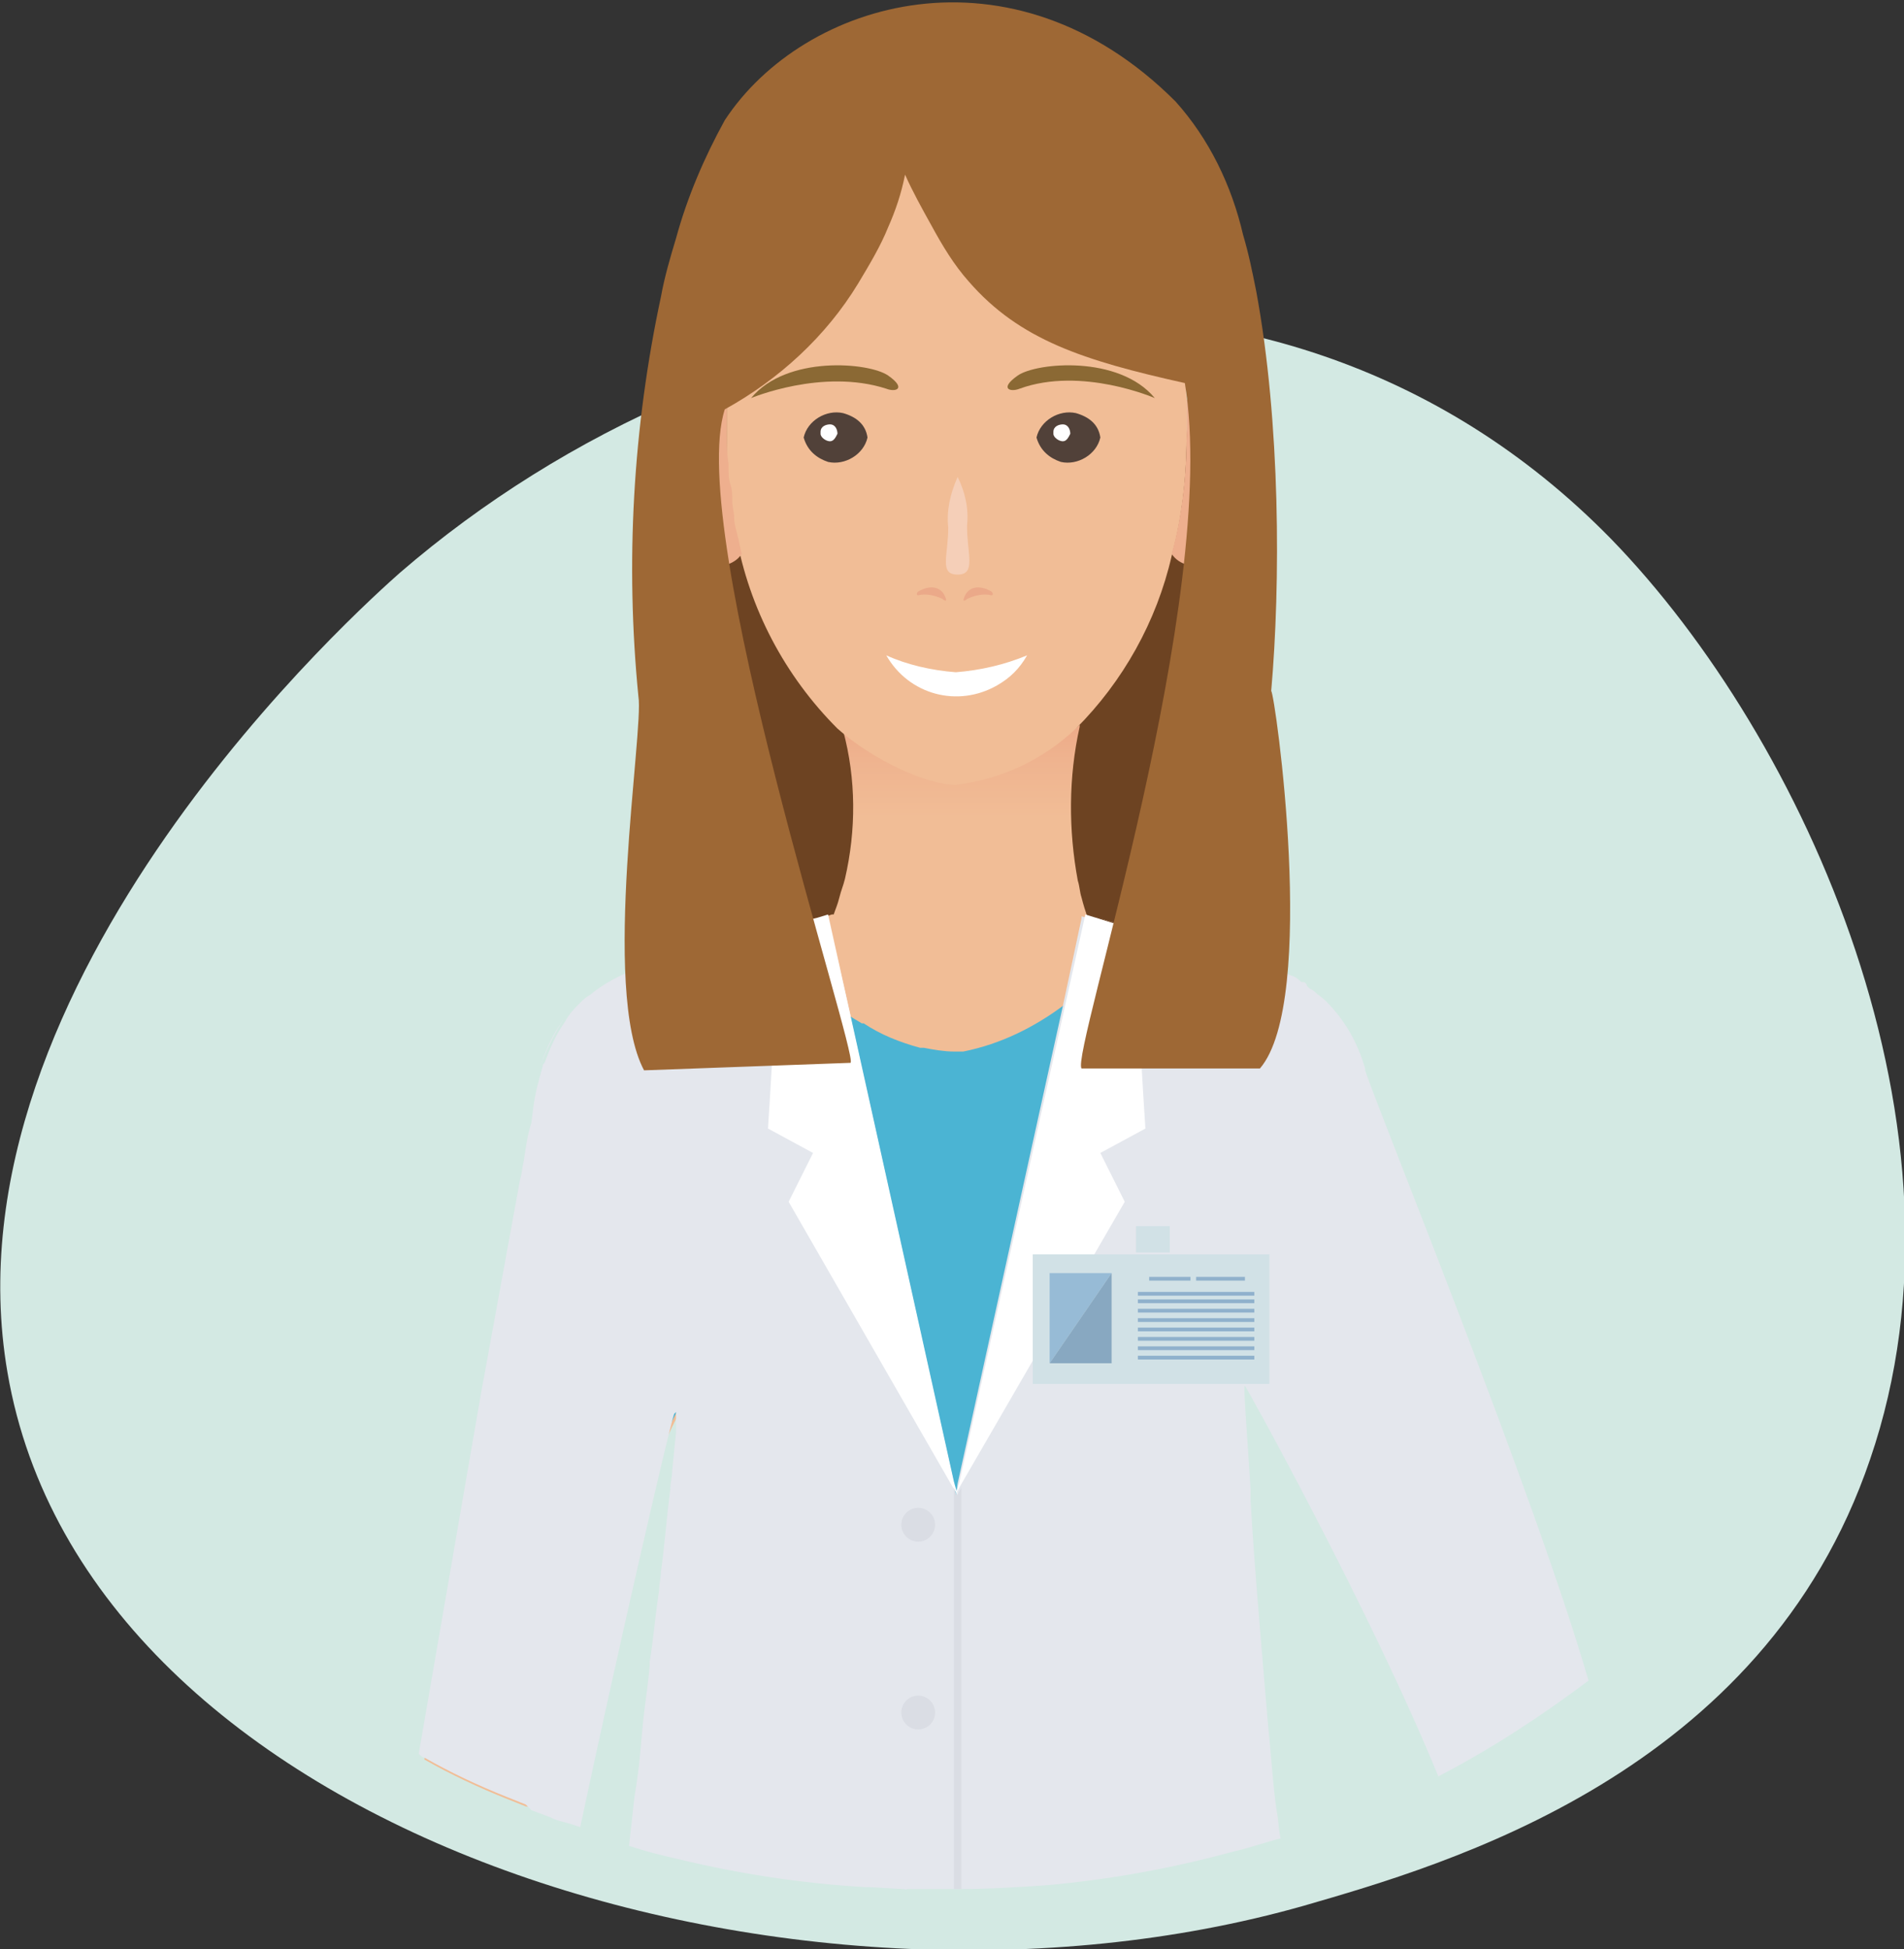 <?xml version="1.0" encoding="utf-8"?>
<!-- Generator: Adobe Illustrator 27.8.0, SVG Export Plug-In . SVG Version: 6.00 Build 0)  -->
<svg version="1.1" id="Calque_2_00000004530154555835725680000001393195847512398763_"
	 xmlns="http://www.w3.org/2000/svg" xmlns:xlink="http://www.w3.org/1999/xlink" x="0px" y="0px" viewBox="0 0 101.4 103.8"
	 style="enable-background:new 0 0 101.4 103.8;" xml:space="preserve">
<rect x="0" y="0" width="101.4" height="103.8" fill="#333333" stroke="none"/>
<style type="text/css">
	.st0{fill:#D3E9E3;}
	.st1{fill:#6D4322;}
	.st2{fill:url(#SVGID_1_);}
	.st3{fill:#4BB4D3;}
	.st4{fill:#E4E7ED;}
	.st5{fill:#FFFFFF;}
	.st6{fill:#DADDE4;}
	.st7{fill:#F1BD96;}
	.st8{fill:#8B6934;}
	.st9{fill:#514139;}
	.st10{fill:#EEAF8E;}
	.st11{fill:#EBA989;}
	.st12{fill:#F5CFB8;}
	.st13{fill:#9E6835;}
	.st14{fill:#D1E1E6;}
	.st15{fill:#97BBD6;}
	.st16{fill:#88A8C1;}
	.st17{fill:#90B1CC;}
</style>
<path class="st0" d="M0.4,73.1c4.2,24.5,41.8,36.1,69,28.4c7.6-2.2,24.5-7,30.2-23.8c6-17.5-3.5-38.4-13.8-49
	C67.5,10,38.9,15.3,21.3,30.5C19.5,32.1-3.2,52.2,0.4,73.1z"/>
<path class="st1" d="M36.2,35.7c0,0,4.2,21.9,15.9,20.2C63.5,56.5,63,40.8,65,34.7c-0.6-3.8-3.6-23.6-3.6-23.6L47.9,5.8L39,16.6
	L36.2,35.7z"/>
<linearGradient id="SVGID_1_" gradientUnits="userSpaceOnUse" x1="44.27" y1="4.79" x2="44.27" y2="66.76" gradientTransform="matrix(1 0 0 -1 0 105.34)">
	<stop  offset="0.92" style="stop-color:#F1BD96"/>
	<stop  offset="0.97" style="stop-color:#EFB38F"/>
	<stop  offset="1" style="stop-color:#EDAA88"/>
</linearGradient>
<path class="st2" d="M65.2,85.9c-0.1,3.6,0,7.3,0.4,10.9c0,0.3,0.1,0.6,0.1,0.9l0,0c0,0.2,0,0.3,0.1,0.4v0.2v0.2
	c-3.3,0.9-6.6,1.5-10,1.8c-1.5,0.1-3,0.2-4.6,0.2l0,0l0.2-0.6h-3.1c0.1-0.1,0,0.6,0.1,0.6c-0.7,0-1.5-0.1-2.2-0.1
	c-3.4-0.2-6.7-0.7-10-1.5l0,0c0-0.1,0-0.2,0-0.3c0.1-0.6,0.2-1.2,0.2-1.8c0.4-3.6,0.5-7.2,0.4-10.9c0-1.7-0.1-3.4-0.1-4.9
	c0-0.2,0-0.5,0-0.7s0-0.4,0-0.6c0-0.3,0-0.7,0-1c0-0.5-0.1-0.9-0.1-1.3s0-0.5-0.1-0.8c-0.1-1-0.1-1.6-0.1-1.6l0,0
	c0,0-0.1,0.1-0.1,0.1l0,0l-0.1,0.1l0,0c-0.6,1.1-1.1,2.3-1.5,3.5l-0.3,0.9c-1.8,5.6-3.1,11.2-4.1,17c0,0.1,0,0.2,0,0.3
	c-0.3-0.1-0.5-0.2-0.8-0.3l-0.8-0.3L28,96.2l-1-0.4c-1.5-0.6-3-1.3-4.4-2.1c1-4.7,2.1-9.7,2.9-13.9c0.1-0.6,0.2-1.2,0.3-1.8l0.1-0.4
	c0.2-1.4,0.4-2.6,0.5-3.7l0,0c0-0.2,0-0.4,0-0.7c0.4-5.7,2.7-13.2,3.6-16l0,0c0-0.1,0.1-0.3,0.1-0.4l0.1-0.4
	c0.5-1.8,1.7-3.4,3.3-4.4l0,0l0.3-0.2c0.3-0.2,0.6-0.3,1-0.5c0.5-0.2,1.1-0.4,1.7-0.5l1-0.3l0.7-0.2l1.2-0.3l0.7-0.2l0.5-0.1l1-0.3
	l0,0c0.4-0.1,0.7-0.2,1.1-0.3s0.5-0.2,0.8-0.2l0.2,0l0.6-0.2l0,0h0.1c0.1-0.3,0.2-0.5,0.3-0.9s0.2-0.6,0.3-1
	c0.6-2.6,0.6-5.3-0.1-7.9c0-0.1,0-0.2-0.1-0.3l0.3,0.3c1.8,1.4,4.1,1.3,6.3,1.3s4.2,0.1,6.1-1.6c0,0,0,0,0,0.1l0,0
	c-0.6,2.7-0.6,5.5-0.1,8.2c0.1,0.3,0.1,0.6,0.2,0.9c0.1,0.4,0.2,0.7,0.3,1l0,0l0.4,0.1h0h0.1l1,0.3l0.8,0.2l0.4,0.1l0.3,0.1l0.2,0.1
	l0.2,0.1h0.1l0,0c0.3,0.1,0.5,0.1,0.8,0.2h0.1l2.5,0.6l0.8,0.2c-0.9,1.3-1.3,3.5-1.4,6.1c-0.1,3.3,0.1,6.6,0.6,9.9
	c0,0.4,0.1,0.8,0.2,1.2c0,0.1,0,0.2,0,0.2c0,0.2,0,0.3,0.1,0.5c0,0.1,0,0.1,0,0.2c0,0.1,0,0.2,0,0.3c0,0.1,0,0.1,0,0.2
	c0,0.1,0,0.2,0,0.3c0,0.1,0,0.1,0,0.2c0,0.1,0,0.2,0,0.3v0.2c0,0.1,0,0.2,0,0.3s0,0.1,0,0.2s0,0.2,0.1,0.3v0.2c0,0.1,0,0.2,0.1,0.3
	v0.2c0,0.1,0,0.2,0,0.3v0.2c0.1,0.4,0.2,0.9,0.2,1.3c0,0.2,0.1,0.4,0.1,0.6c0.1,0.6,0.2,1.3,0.3,1.8l-0.2-0.4
	c-0.1-0.2-0.2-0.3-0.3-0.5L65.3,75l0,0c0,0,0,0.5-0.1,1.3c0,0.2,0,0.3,0,0.6c-0.1,0.8-0.1,1.8-0.2,2.9c0,0.1,0,0.2,0,0.3
	s0,0.2,0,0.3s0,0.5,0,0.7c0,0.5,0,1-0.1,1.6s0,1,0,1.5s0,1.1,0,1.7L65.2,85.9z"/>
<path class="st3" d="M67.7,71.8c-0.4,1-0.7,1.6-0.7,1.6c-0.2-0.6-0.5-0.2-0.7,0.3c-0.1,0.2-0.2,0.4-0.3,0.6
	c-0.1,0.4-0.2,0.8-0.3,0.8l0,0c0,0.7-0.5,18.5-0.1,21.7c0,0.3,0.1,0.6,0.1,0.9l0,0c0,0.2,0,0.3,0.1,0.4v0.2c0,0.1,0,0.1,0,0.2l0,0
	c-3.3,0.9-6.6,1.5-10,1.8c-1.5,0.1-3,0.2-4.6,0.2l0,0l0.2-0.6l-2.8,0.2c0.1-0.1-0.3,0.4-0.2,0.4c-0.7,0-1.5-0.1-2.2-0.1
	c-3.4-0.2-6.7-0.7-10-1.5c0-0.1,0-0.2,0-0.3c0.1-0.6,0.2-1.2,0.2-1.8c0.4-3.6,0.5-7.2,0.4-10.9c0-1.7-0.1-3.4-0.1-4.9
	c0-0.2,0-0.5,0-0.7s0-0.4,0-0.6c0-0.3,0-0.7-0.1-1c0-0.5-0.1-0.9-0.1-1.3s0-0.5-0.1-0.8c-0.1-0.7-0.1-1.3-0.1-1.6v-0.3
	c-0.7,1.3-1.3,2.6-1.7,4l-0.3,0.9h-9c0.1-0.6,0.2-1.2,0.3-1.8l0.1-0.4c0.2-1.3,0.4-2.6,0.5-3.7l0,0c0-0.2,0-0.4,0.1-0.7
	c0.4-5.7,2.7-13.2,3.6-16c0-0.1,0.1-0.3,0.1-0.4l0.1-0.4c0.5-1.8,1.7-3.4,3.3-4.4l0,0l0.3-0.2c0.3-0.2,0.7-0.3,1-0.5
	c0.5-0.2,1.1-0.4,1.7-0.5l1-0.3l0.7-0.2l1.2-0.3L40,50c0,0,0.6,0.5,1.5,1.3c1.1,0.9,2.2,1.7,3.3,2.5l0.6,0.4l0,0l0.5,0.3l0.1,0
	c0.9,0.6,1.9,1,3,1.3h0.1h0.1c0.5,0.1,1.1,0.2,1.6,0.2c0.2,0,0.4,0,0.5,0l0,0c2-0.4,3.8-1.3,5.4-2.5l0,0c0.7-0.5,1.3-0.9,1.8-1.4
	l0,0c0.8-0.7,1.5-1.2,2-1.7s0.8-0.7,0.8-0.7l0,0c0.3,0.1,0.5,0.1,0.8,0.2h0.1l2.5,0.6l0.8,0.2h0.1l0.6,0.2c0.8,0.2,1.5,0.5,2.2,0.9
	c1.6,0.9,2.8,2.4,3.7,5.2C72.9,59.3,69.2,68.1,67.7,71.8z"/>
<path class="st4" d="M30,54.3c-0.5,0.7-0.9,1.5-1.2,2.4C29.1,55.9,29.5,55.1,30,54.3z"/>
<path class="st4" d="M76.6,94.6C73,85.8,66.4,73.9,66.3,73.8s0.1,2.3,0.3,5.5c0,0.2,0,0.4,0,0.6c0.2,3.5,0.6,8,0.9,11.6
	c0.2,2,0.3,3.7,0.5,5c0.1,0.5,0.1,1,0.2,1.4c-0.8,0.2-1.6,0.5-2.5,0.7l0,0c-3.3,0.9-6.6,1.5-10,1.8c-1.5,0.1-3,0.2-4.6,0.2l0,0h-3.1
	c0.1-0.1,0.2,0.1,0.3,0c-0.7,0-1.5-0.1-2.2-0.1c-3.4-0.2-6.7-0.7-10-1.5l0,0c-0.9-0.2-1.7-0.4-2.6-0.7c0.1-0.9,0.2-1.8,0.3-2.7
	c0.2-1.1,0.3-2.2,0.4-3.4s0.3-2.3,0.4-3.5c0-0.1,0-0.1,0-0.2c0.2-1.2,0.3-2.5,0.5-3.8c0-0.3,0.1-0.7,0.1-1c0.2-1.4,0.3-2.9,0.5-4.4
	c0-0.3,0.1-0.7,0.1-1l0.2-2c0-0.1,0-0.2,0-0.2c0,0,0-0.1,0-0.1c0-0.1,0-0.1,0-0.2c0-0.2,0-0.4,0-0.6l0,0l-0.1,0.1l0,0l0,0
	c-0.3,0.9-3,12.6-5,22c-0.3-0.1-0.6-0.2-1-0.3s-0.5-0.2-0.8-0.3l-0.8-0.3L28,96.1l-1-0.4c-1.5-0.6-3-1.3-4.4-2.1
	c-0.1,0-0.2-0.1-0.3-0.2c1.1-6.4,2.2-12.7,3.3-19.1c0.7-3.8,1.4-7.7,2.1-11.5c0.1-0.3,0.1-0.6,0.2-1c0.1-0.7,0.2-1.4,0.4-2l0.1-0.8
	c0.1-0.8,0.3-1.5,0.5-2.2c0-0.1,0-0.1,0.1-0.2c0.3-0.8,0.6-1.5,1.1-2.2c0.2-0.4,0.5-0.7,0.8-1c0.1-0.1,0.3-0.3,0.5-0.4
	c0.6-0.5,1.3-0.9,2-1.2h0.1c0.4-0.2,0.9-0.3,1.3-0.5l0.7-0.2l0.7-0.2l1-0.3l2.5-0.6h0.1l0.8-0.2h0.1l0.7-0.2l0,0
	c0.6-0.2,1.2-0.4,1.9-0.6l0.8-0.2l0,0v0l0.1,0.5l1.1,4.8v0.1l5.5,24.8l0.1,0.7l0,0l0,0l0,0l0.1-0.7l5.2-23.6l0.4-1.8l0,0l1-4.7v-0.1
	l0,0l0.4,0.1h0c0,0,0.1,0,0.2,0.1l0.9,0.3l1.2,0.3l0.5,0.1l0.2,0.1h0.1l0,0c0.3,0.1,0.5,0.1,0.8,0.2H62l2.5,0.6l0.8,0.2h0.1l0.6,0.2
	l0.9,0.3l0.2,0.1l0.2,0.1l0.3,0.1h0.1l0.3,0.1l0.1,0h0.1c0.2,0.1,0.4,0.2,0.7,0.3c0.2,0.1,0.3,0.2,0.4,0.3l0,0l0,0h0.1
	c0.1,0,0.2,0.1,0.2,0.2l0,0l0.1,0.1c0.1,0.1,0.2,0.1,0.3,0.2c0.2,0.2,0.4,0.3,0.6,0.5c1,1,1.7,2.2,2.1,3.6c0,0,0,0.1,0,0.1
	c0.8,2.4,9,22.5,11.9,32.5C82.2,91.3,79.5,93.1,76.6,94.6z"/>
<path class="st4" d="M44.2,49.2l-0.1-0.5l0,0c-1,0.3-1.8,0.6-2.7,0.8l-0.7,0.2h-0.1l-0.8,0.2h-0.1l-2.5,0.6l-1,0.3l-0.7,0.2
	c0.2-0.1,0.5-0.2,0.7-0.2l1-0.3l2.5-0.6h0.1l0.8-0.2h0.1l0.7-0.2c0.8-0.2,1.7-0.5,2.7-0.8l0,0L44.2,49.2z"/>
<path class="st4" d="M68.6,51.8c-0.9-0.4-1.9-0.7-2.8-1l-1-0.3l-2.5-0.6h-0.1l-0.8-0.2h-0.1l-0.7-0.2c-0.8-0.2-1.7-0.5-2.7-0.8l0,0
	l0,0l0,0c1,0.3,1.8,0.6,2.7,0.8l0.7,0.2h0.1l0.8,0.2h0.1l2.5,0.6l1,0.3C66.8,51,67.7,51.4,68.6,51.8z"/>
<path class="st5" d="M51,79.6l-0.2-0.3L42,64l1.3-2.6l-2.4-1.3c0,0,0.5-7.5,0.5-10.6c0.8-0.2,1.7-0.5,2.7-0.8l0,0l6.7,30.2L51,79.6z
	"/>
<path class="st5" d="M58.6,61.4l1.3,2.6l-8.8,15.2l-0.2,0.4l0.2-0.7l6.7-30.2l0,0c1,0.3,1.8,0.6,2.7,0.8c0,3.1,0.5,10.6,0.5,10.6
	L58.6,61.4z"/>
<polygon class="st6" points="51.2,79.2 51.2,100.6 50.8,100.6 50.8,79.2 50.9,79.5 50.9,79.5 50.9,79.6 51,79.6 "/>
<circle class="st6" cx="48.9" cy="81.2" r="0.9"/>
<circle class="st6" cx="48.9" cy="91.2" r="0.9"/>
<path class="st7" d="M63.2,21.3C62.7,11.8,57,8,50.5,8s-11.3,3.8-11.8,13.4c0,0.5,0,1,0,1.5s0,1.2,0,1.7c0,0.1,0,0.2,0,0.2
	c0,0.3,0,0.6,0.1,0.9s0.1,0.6,0.1,0.9s0.1,0.6,0.1,0.9s0.1,0.6,0.2,1c0.7,3.9,2.6,7.5,5.4,10.3c1.9,1.7,4.8,3,6.3,3
	c2.4-0.3,4.6-1.3,6.4-3c2.5-2.5,4.3-5.7,5.1-9.2c0.6-2.2,0.8-4.4,0.8-6.7C63.2,22.3,63.2,21.8,63.2,21.3z"/>
<path class="st8" d="M61.5,21.2c0,0-3.9-1.7-7.2-0.5c-0.5,0.2-1.1,0-0.1-0.7S59.6,18.9,61.5,21.2z"/>
<path class="st8" d="M40,21.2c0,0,3.8-1.6,7.2-0.5c0.5,0.2,1.1,0,0.1-0.7S41.9,18.9,40,21.2z"/>
<path class="st9" d="M58.6,23.3c-0.2,0.9-1.2,1.5-2.1,1.3c-0.6-0.2-1.1-0.6-1.3-1.3c0.2-0.9,1.2-1.5,2.1-1.3
	C58,22.2,58.5,22.6,58.6,23.3z"/>
<path class="st5" d="M56.1,23.1c0,0.2,0.3,0.4,0.5,0.4c0.2,0,0.3-0.2,0.4-0.4c0-0.2-0.1-0.5-0.4-0.5c-0.2,0-0.5,0.1-0.5,0.4
	C56.1,23,56.1,23,56.1,23.1z"/>
<path class="st9" d="M46.2,23.3c-0.2,0.9-1.2,1.5-2.1,1.3c-0.6-0.2-1.1-0.6-1.3-1.3c0.2-0.9,1.2-1.5,2.1-1.3
	C45.6,22.2,46.1,22.6,46.2,23.3z"/>
<path class="st5" d="M43.7,23.1c0,0.2,0.3,0.4,0.5,0.4c0.2,0,0.3-0.2,0.4-0.4c0-0.2-0.1-0.5-0.4-0.5c-0.2,0-0.5,0.1-0.5,0.4
	C43.7,23,43.7,23,43.7,23.1z"/>
<path class="st5" d="M50.9,35.8c-1.3-0.1-2.6-0.4-3.7-0.9c1.2,2.1,3.8,2.8,5.9,1.6c0.7-0.4,1.2-0.9,1.6-1.6
	C53.5,35.4,52.2,35.7,50.9,35.8z"/>
<path class="st10" d="M66.3,25.7c-0.4,2.6-1.7,4.6-3,4.4c-0.4-0.1-0.7-0.3-0.9-0.6c0.6-2.2,0.8-4.4,0.8-6.7c0-0.5,0-1,0-1.5
	c0.3-0.4,0.9-0.7,1.4-0.7C65.9,20.9,66.7,23.1,66.3,25.7z"/>
<path class="st10" d="M39.5,29.5c-0.2,0.3-0.5,0.5-0.9,0.6c-1.3,0.2-2.6-1.8-3-4.4s0.4-4.9,1.7-5c0.6,0,1.1,0.2,1.4,0.7
	c0,0.5,0,1,0,1.5s0,1.2,0.1,1.8c0,0.1,0,0.2,0,0.2c0,0.3,0,0.6,0.1,0.9s0.1,0.6,0.1,0.9s0.1,0.6,0.1,0.9s0.1,0.6,0.2,1
	S39.4,29.1,39.5,29.5z"/>
<path class="st11" d="M50.2,31.9c-0.4-0.2-0.9-0.3-1.3-0.2c-0.1,0-0.1-0.1,0-0.2c0.7-0.4,1.2-0.2,1.4,0.2S50.3,32,50.2,31.9z"/>
<path class="st11" d="M51.5,31.9c0.4-0.2,0.9-0.3,1.3-0.2c0.1,0,0.1-0.1,0-0.2c-0.7-0.4-1.2-0.2-1.4,0.2S51.4,32,51.5,31.9z"/>
<path class="st12" d="M50.5,28.1c-0.1-0.9,0.1-1.8,0.5-2.7c0.4,0.8,0.6,1.7,0.5,2.6c0,1.5,0.5,2.6-0.5,2.6S50.5,29.6,50.5,28.1z"/>
<path class="st13" d="M67.1,56.9h-9.5C57,56.2,65,31.8,63.1,20.4c-5.4-1.2-8.8-2.3-11.5-5.4c-0.8-0.9-1.4-1.9-2-3
	c-0.5-0.9-1-1.8-1.4-2.7c-0.2,1-0.5,1.9-0.9,2.8c-0.4,1-1,2-1.6,3c-1.7,2.8-4.2,5.1-7.1,6.7c-2.1,6.5,7.1,34.3,6.7,34.8l-11,0.4
	c-2.3-4.3,0-18.1-0.3-19.9c-0.7-7.1-0.3-14.3,1.2-21.3c0.2-1.1,0.5-2.1,0.8-3.1c0.6-2.2,1.5-4.3,2.6-6.3c4.2-6.4,15.3-9.7,24-1
	c1.8,2,3,4.5,3.6,7.1c0.3,1,0.5,2,0.7,3c1.3,7,1.3,15.6,0.8,21.3C67.9,36.9,70.2,53.3,67.1,56.9z"/>
<rect x="55" y="66.8" class="st14" width="12.6" height="6.9"/>
<polygon class="st15" points="55.9,67.8 55.9,72.6 59.2,67.8 "/>
<polygon class="st16" points="55.9,72.6 59.2,72.6 59.2,67.8 "/>
<rect x="63.7" y="68" class="st17" width="2.6" height="0.2"/>
<rect x="61.2" y="68" class="st17" width="2.2" height="0.2"/>
<rect x="60.6" y="68.8" class="st17" width="6.2" height="0.2"/>
<rect x="60.6" y="69.2" class="st17" width="6.2" height="0.2"/>
<rect x="60.6" y="69.7" class="st17" width="6.2" height="0.2"/>
<rect x="60.6" y="70.2" class="st17" width="6.2" height="0.2"/>
<rect x="60.6" y="70.7" class="st17" width="6.2" height="0.2"/>
<rect x="60.6" y="71.2" class="st17" width="6.2" height="0.2"/>
<rect x="60.6" y="71.7" class="st17" width="6.2" height="0.2"/>
<rect x="60.6" y="72.2" class="st17" width="6.2" height="0.2"/>
<rect x="60.5" y="65.3" class="st14" width="1.8" height="1.4"/>
</svg>
